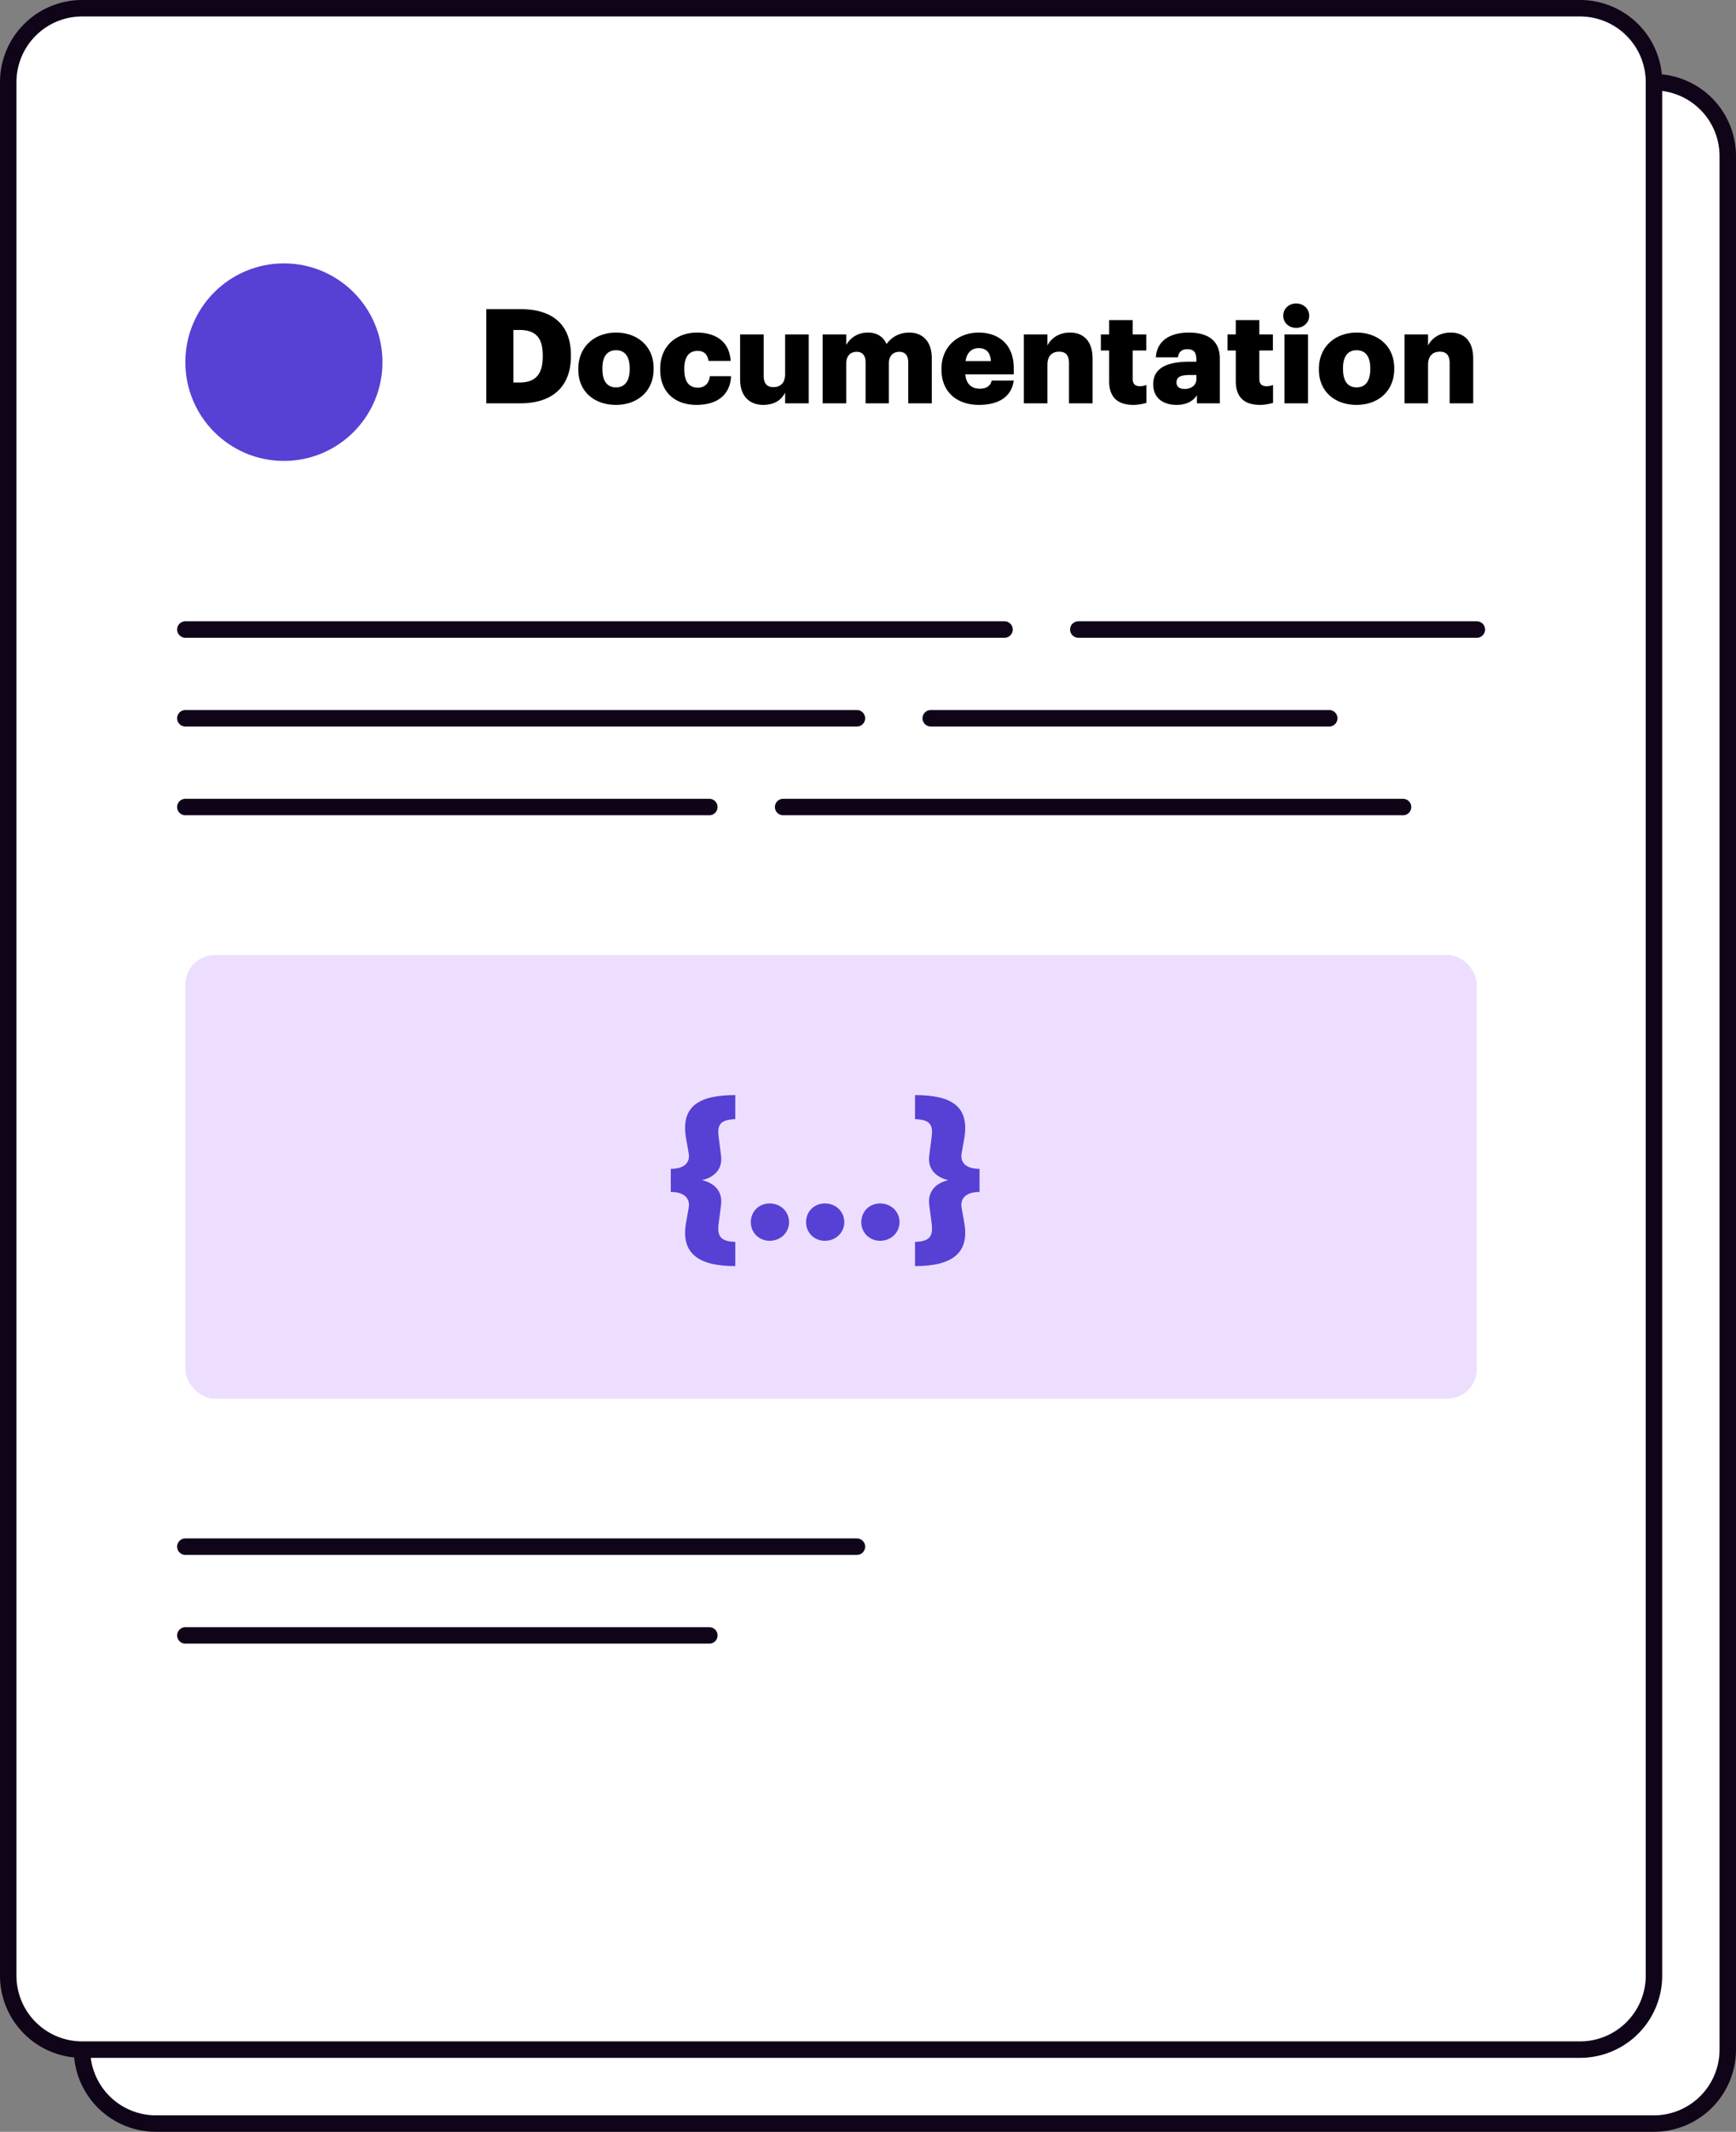 <svg width="211" height="259" fill="none" xmlns="http://www.w3.org/2000/svg"><rect width="100%" height="100%" fill="#808080" stroke="none"/><path d="M9.97 18.972a8.986 8.986 0 018.986-8.986h182.058A8.986 8.986 0 01210 18.972v230.042a8.986 8.986 0 01-8.986 8.986H18.956a8.986 8.986 0 01-8.986-8.986V18.972z" fill="#fff" stroke="#100419" stroke-width="2"/><path d="M1 9.986A8.986 8.986 0 019.986 1h182.058a8.986 8.986 0 018.986 8.986v230.042a8.986 8.986 0 01-8.986 8.986H9.986A8.986 8.986 0 011 240.028V9.986z" fill="#fff" stroke="#100419" stroke-width="2"/><path d="M62.4 46.472v-6.384h.72c1.984 0 2.848.928 2.848 3.104v.128c0 2.128-.864 3.152-2.816 3.152H62.4zM59.104 49h4.144c4.032 0 6.144-2.16 6.144-5.728v-.128c0-3.552-2.064-5.584-6.128-5.584h-4.16V49zm15.779-1.936c-1.104 0-1.664-.784-1.664-2.224v-.128c0-1.408.592-2.16 1.664-2.16 1.088 0 1.648.784 1.648 2.192v.128c0 1.392-.576 2.192-1.648 2.192zm-.016 2.128c2.576 0 4.576-1.632 4.576-4.352v-.128c0-2.656-1.984-4.304-4.56-4.304-2.592 0-4.592 1.696-4.592 4.384v.128c0 2.704 2 4.272 4.576 4.272zm9.777 0c2.704 0 4.128-1.376 4.208-3.488h-2.576c-.096.912-.656 1.392-1.456 1.392-1.088 0-1.648-.752-1.648-2.208v-.128c0-1.408.592-2.128 1.6-2.128.832 0 1.216.432 1.344 1.216h2.688c-.16-2.544-2.048-3.44-4.096-3.44-2.464 0-4.464 1.6-4.464 4.384v.128c0 2.816 1.904 4.272 4.4 4.272zm8.128 0c1.392 0 2.208-.624 2.656-1.488V49h2.864v-8.368h-2.864v4.816c0 1.072-.56 1.584-1.424 1.584-.816 0-1.184-.464-1.184-1.408v-4.992h-2.864v5.456c0 2.112 1.2 3.104 2.816 3.104zM99.989 49h2.864v-4.848c0-.912.512-1.408 1.28-1.408.656 0 1.072.416 1.072 1.264V49h2.832v-4.848c0-.912.512-1.408 1.28-1.408.656 0 1.072.416 1.072 1.264V49h2.864v-5.472c0-2.096-1.152-3.12-2.736-3.12-1.056 0-2.048.416-2.768 1.392-.4-.912-1.168-1.392-2.272-1.392-1.296 0-2.176.704-2.624 1.504v-1.28h-2.864V49zm18.986.192c2.528 0 3.984-1.072 4.24-2.96h-2.688c-.112.56-.512.992-1.456.992-1.024 0-1.664-.64-1.744-1.744h5.888v-.752c0-3.008-1.968-4.32-4.256-4.32-2.528 0-4.528 1.696-4.528 4.384v.128c0 2.736 1.92 4.272 4.544 4.272zm-1.616-5.328c.144-1.008.736-1.568 1.6-1.568.928 0 1.424.56 1.472 1.568h-3.072zM124.442 49h2.864v-4.688c0-1.072.576-1.584 1.424-1.584.832 0 1.2.464 1.2 1.408V49h2.864v-5.44c0-2.144-1.12-3.152-2.736-3.152-1.392 0-2.304.704-2.752 1.568v-1.344h-2.864V49zm13.312.192c.672 0 1.216-.144 1.584-.24v-2.176a2.182 2.182 0 01-.816.144c-.544 0-.848-.272-.848-.88v-3.456h1.648v-1.952h-1.648v-1.744h-2.864v1.744h-1.008v1.952h1.008v3.728c0 1.968 1.056 2.88 2.944 2.88zm5.243 0c1.344 0 2.08-.56 2.48-1.168V49h2.784v-5.424c0-2.224-1.472-3.168-3.776-3.168-2.288 0-3.872.992-4 3.008h2.688c.064-.528.352-.992 1.136-.992.912 0 1.104.528 1.104 1.328v.192h-.8c-2.784 0-4.448.768-4.448 2.736 0 1.776 1.328 2.512 2.832 2.512zm.992-1.936c-.672 0-.992-.304-.992-.784 0-.688.512-.912 1.664-.912h.752v.512c0 .72-.608 1.184-1.424 1.184zm9.156 1.936c.672 0 1.216-.144 1.584-.24v-2.176a2.182 2.182 0 01-.816.144c-.544 0-.848-.272-.848-.88v-3.456h1.648v-1.952h-1.648v-1.744h-2.864v1.744h-1.008v1.952h1.008v3.728c0 1.968 1.056 2.88 2.944 2.88zm2.971-.192h2.864v-8.368h-2.864V49zm1.423-9.168c.897 0 1.585-.624 1.585-1.472s-.688-1.488-1.585-1.488c-.895 0-1.567.64-1.567 1.488s.672 1.472 1.567 1.472zm7.359 7.232c-1.104 0-1.664-.784-1.664-2.224v-.128c0-1.408.592-2.16 1.664-2.16 1.088 0 1.648.784 1.648 2.192v.128c0 1.392-.576 2.192-1.648 2.192zm-.016 2.128c2.576 0 4.576-1.632 4.576-4.352v-.128c0-2.656-1.984-4.304-4.56-4.304-2.592 0-4.592 1.696-4.592 4.384v.128c0 2.704 2 4.272 4.576 4.272zm5.825-.192h2.864v-4.688c0-1.072.576-1.584 1.424-1.584.832 0 1.2.464 1.2 1.408V49h2.864v-5.44c0-2.144-1.12-3.152-2.736-3.152-1.392 0-2.304.704-2.752 1.568v-1.344h-2.864V49z" fill="#000"/><rect x="22.528" y="116.021" width="156.974" height="53.916" rx="3.594" fill="#EDDEFF"/><path d="M89.37 153.825v-2.943c-1.73-.067-2.225-.607-2.023-2.224l.292-2.269c.203-1.528-.673-2.629-2.313-3.01 1.64-.382 2.516-1.461 2.313-2.988l-.292-2.269c-.202-1.595.292-2.067 2.022-2.157v-2.92c-4.538 0-6.605 1.437-5.998 5.189l.337 1.887c.18 1.056-.45 1.887-2.18 1.887v2.808c1.73 0 2.36.854 2.18 1.91l-.337 1.909c-.606 3.595 1.46 5.19 5.998 5.19zm4.177-3.078c1.348 0 2.359-1.011 2.359-2.269 0-1.258-1.011-2.269-2.359-2.269-1.325 0-2.291 1.011-2.291 2.269 0 1.258.966 2.269 2.291 2.269zm6.713 0c1.348 0 2.359-1.011 2.359-2.269 0-1.258-1.011-2.269-2.359-2.269-1.325 0-2.291 1.011-2.291 2.269 0 1.258.966 2.269 2.291 2.269zm6.713 0c1.348 0 2.359-1.011 2.359-2.269 0-1.258-1.011-2.269-2.359-2.269-1.325 0-2.291 1.011-2.291 2.269 0 1.258.966 2.269 2.291 2.269zm4.242 3.078c4.538 0 6.605-1.595 5.999-5.19l-.337-1.909c-.18-1.056.449-1.91 2.179-1.91v-2.808c-1.73 0-2.359-.831-2.179-1.887l.337-1.887c.606-3.752-1.461-5.189-5.999-5.189v2.92c1.73.09 2.224.562 2.022 2.157l-.292 2.269c-.202 1.527.674 2.606 2.314 2.988-1.64.381-2.516 1.482-2.314 3.01l.292 2.269c.202 1.617-.292 2.157-2.022 2.224v2.943z" fill="#5641D4"/><path d="M22.528 76.483h99.566m8.97 0h48.438m-66.377 10.783h48.437M95.185 98.049h75.347M22.528 87.266h81.626M22.528 187.909h81.626m-81.626-89.86h63.687M22.528 198.692h63.687" stroke="#100419" stroke-width="2" stroke-linecap="round"/><ellipse cx="34.507" cy="44" rx="11.979" ry="12" fill="#5641D4"/></svg>